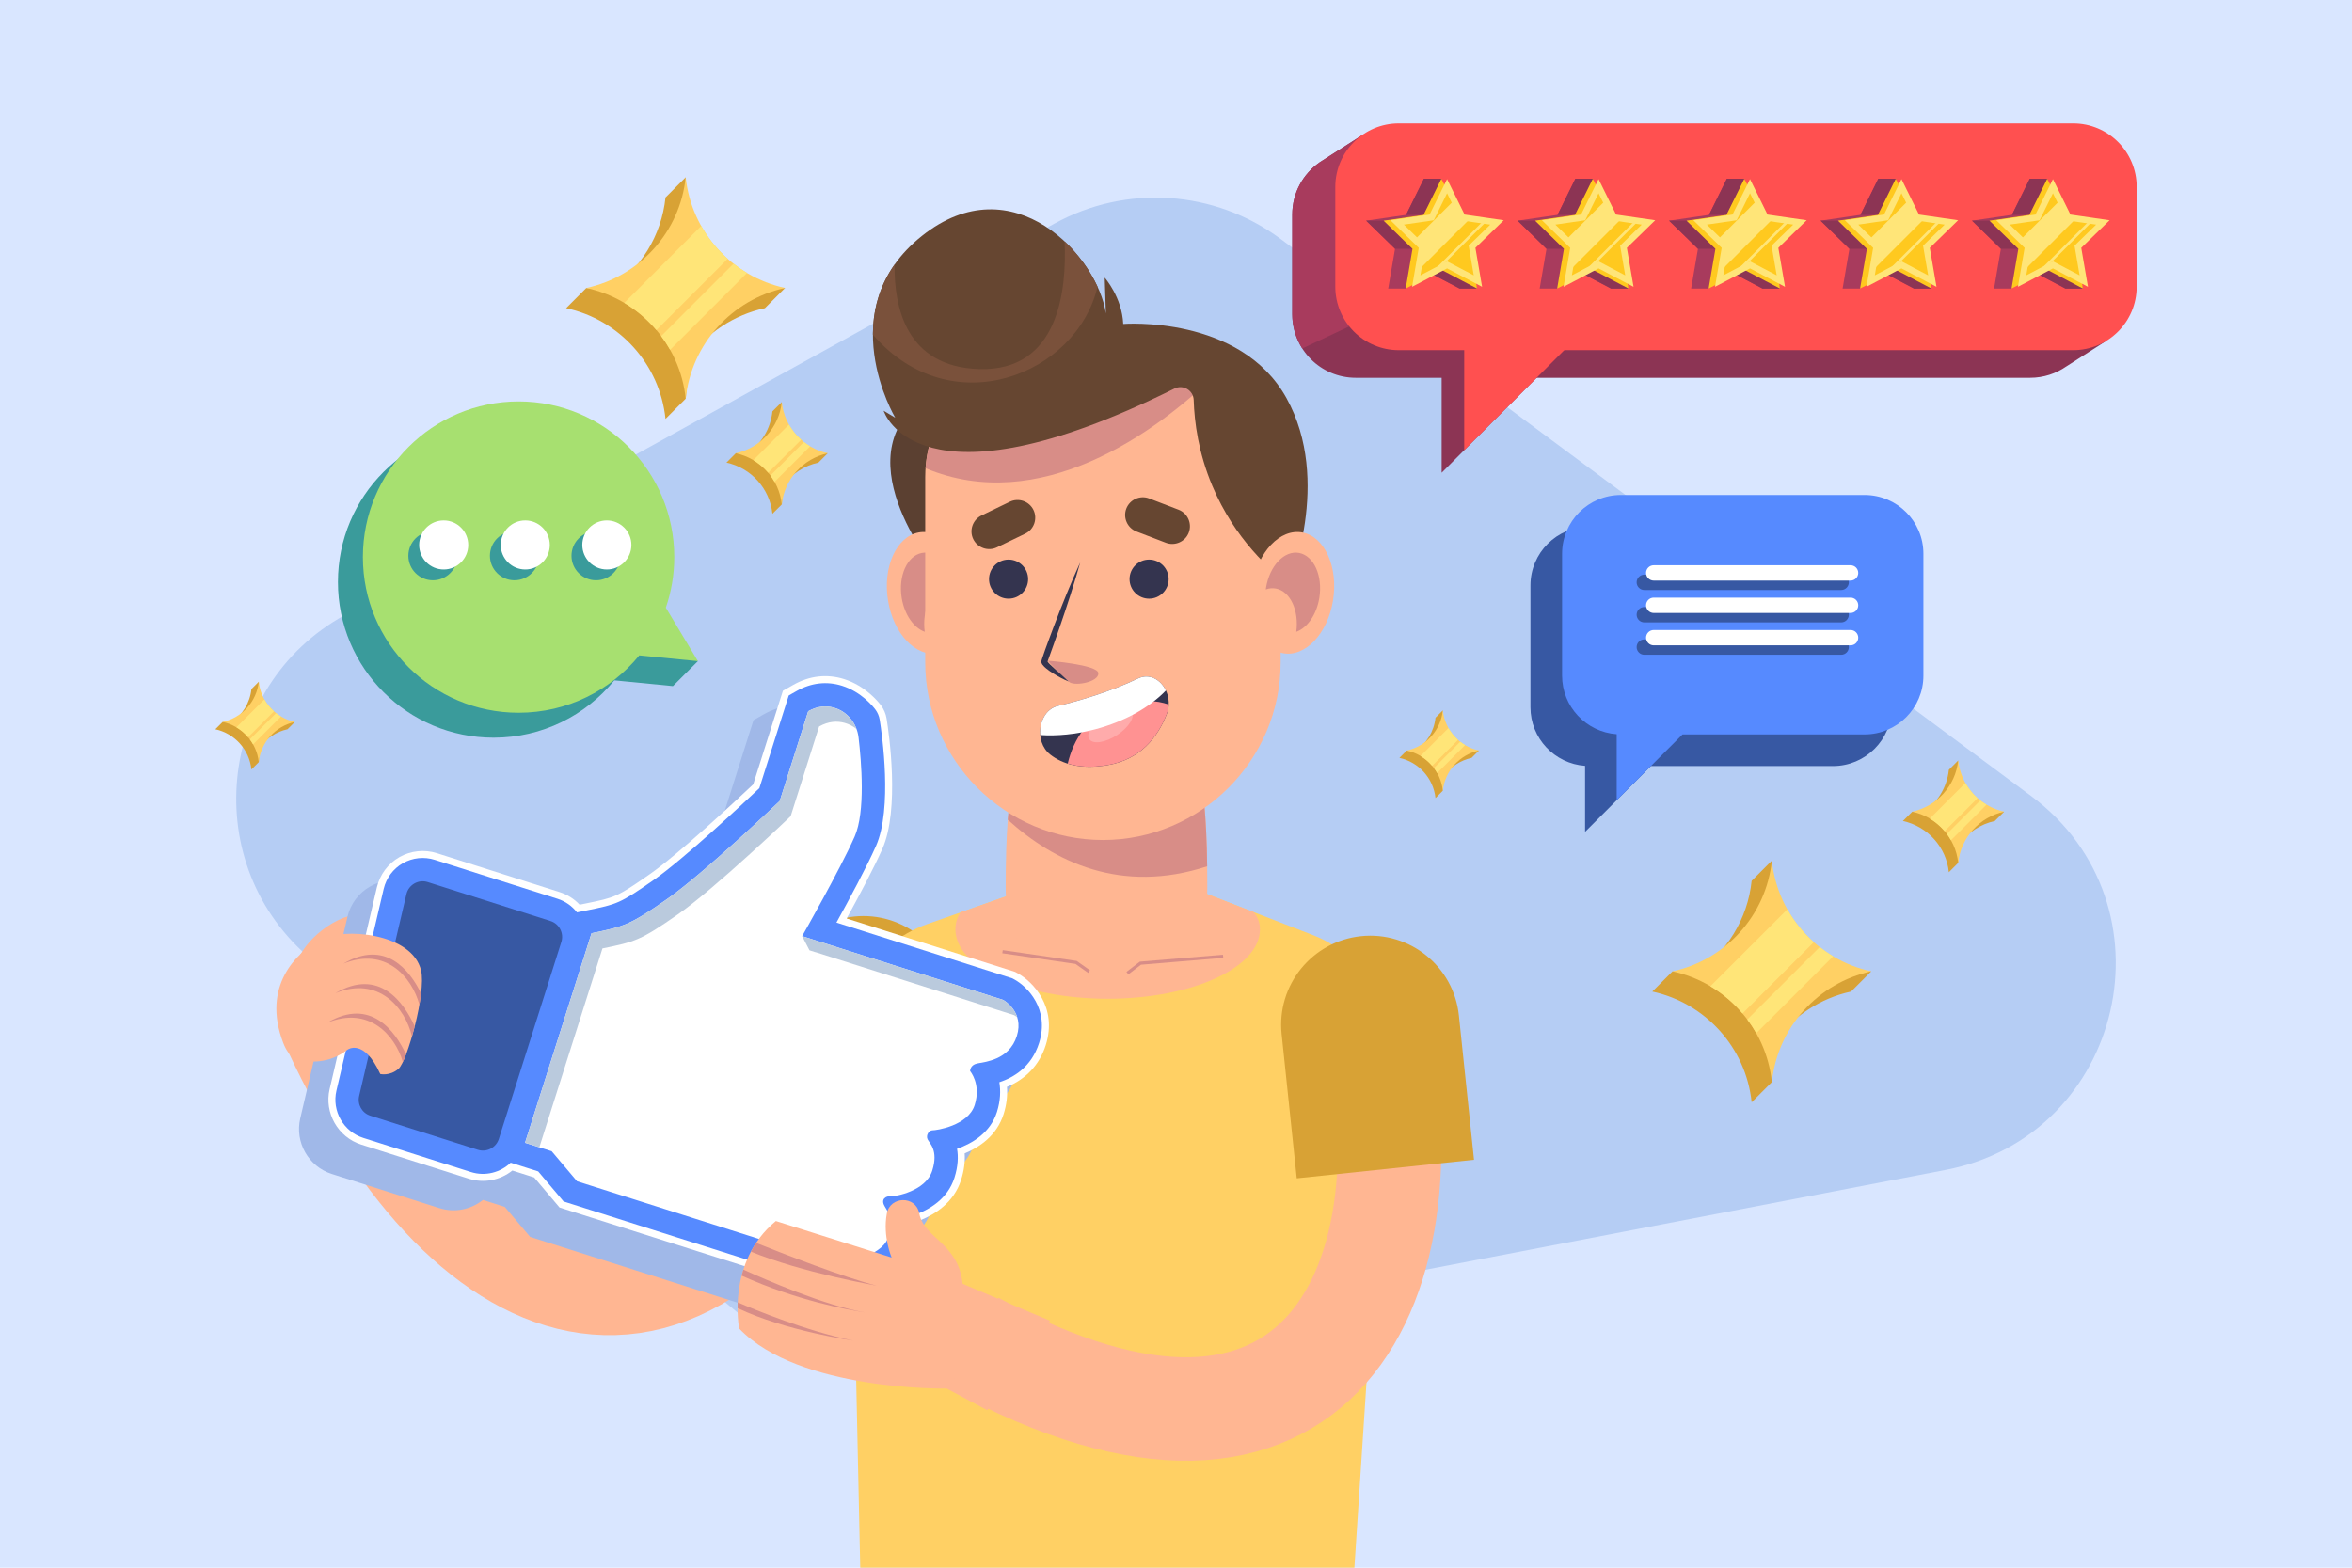 <?xml version="1.0" encoding="utf-8"?>
<!-- Generator: Adobe Illustrator 27.5.0, SVG Export Plug-In . SVG Version: 6.00 Build 0)  -->
<svg version="1.1" xmlns="http://www.w3.org/2000/svg" xmlns:xlink="http://www.w3.org/1999/xlink" x="0px" y="0px"
	 viewBox="0 0 750 500" style="enable-background:new 0 0 750 500;" xml:space="preserve">
<g id="BACKGROUND">
	<g>
		<rect style="fill:#D9E6FF;" width="750" height="500"/>
		<path style="fill:#B5CDF4;" d="M109.89,196.2L336.201,71.338c22.921-12.646,51.115-10.748,72.134,4.856l239.284,177.64
			c46.715,34.68,29.893,108.35-27.245,119.316l-326.338,62.63c-19.61,3.764-39.876-1.437-55.251-14.179L99.528,306.193
			C63.246,276.125,68.632,218.963,109.89,196.2z"/>
	</g>
</g>
<g id="OBJECTS">
	<g>
		<g>
			<path style="fill:#8C3454;" d="M671.729,108.658l-5.363-1.473c0.794-2.17,1.249-4.503,1.249-6.948V68.42
				c0-11.187-9.069-20.257-20.257-20.257H451.45L433.96,43.36l-12.378,7.915c-0.248,0.156-0.5,0.307-0.741,0.474l-0.115,0.073
				l0.012,0.003c-5.231,3.663-8.66,9.724-8.66,16.594v31.817c0,11.187,9.069,20.257,20.257,20.257h215.023
				c4.304,0,8.288-1.352,11.569-3.642l0.01,0.003L671.729,108.658z"/>
			<polygon style="fill:#8C3454;" points="459.71,116.782 459.71,150.779 499.45,111.039 			"/>
			<path style="fill:#A83B5D;" d="M451.45,48.163L433.96,43.36l-12.378,7.915c-0.248,0.156-0.5,0.307-0.741,0.474l-0.115,0.073
				l0.012,0.003c-5.231,3.663-8.66,9.724-8.66,16.594v31.817c0,4.015,1.183,7.747,3.198,10.895l134.148-62.969H451.45z"/>
			<path style="fill:#FF5050;" d="M661.078,111.684H446.054c-11.188,0-20.257-9.069-20.257-20.257V59.611
				c0-11.188,9.069-20.257,20.257-20.257h215.024c11.187,0,20.257,9.069,20.257,20.257v31.817
				C681.334,102.615,672.265,111.684,661.078,111.684z"/>
			<polygon style="fill:#FF5050;" points="466.903,109.589 466.903,143.586 506.643,103.846 			"/>
			<g>
				<polygon style="fill:#A83B5D;" points="472.47,70.382 463.553,69.086 459.626,57 454.053,57 448.362,68.532 435.636,70.382 
					444.844,79.358 442.671,92.032 448.243,92.032 454.156,86.102 465.435,92.032 471.008,92.032 466.017,76.672 				"/>
				<g>
					<polygon style="fill:#8C3454;" points="455.655,86.891 465.435,92.032 471.008,92.032 469.446,87.224 455.322,79.374 					"/>
					<polygon style="fill:#8C3454;" points="459.626,57 454.053,57 448.362,68.532 453.935,68.532 459.803,57.546 					"/>
					<polygon style="fill:#8C3454;" points="441.209,70.382 435.636,70.382 444.844,79.358 450.417,79.358 					"/>
				</g>
				<polygon style="fill:#FFC91F;" points="465.317,68.532 459.626,57 453.935,68.532 441.209,70.382 450.417,79.358 
					448.243,92.032 459.626,86.048 471.008,92.032 468.835,79.358 478.043,70.382 				"/>
				<polygon style="fill:none;stroke:#FFE578;stroke-width:2;stroke-miterlimit:10;" points="466.362,69.345 461.444,59.381 
					456.526,69.345 445.529,70.943 453.486,78.7 451.608,89.652 461.444,84.481 471.279,89.652 469.401,78.7 477.358,70.943 				"/>
				<g>
					<polygon style="fill:#FFE578;" points="453.486,78.7 452.179,86.323 468.802,69.7 466.361,69.345 463.674,63.901 
						451.151,76.424 					"/>
					<polygon style="fill:#FFE578;" points="474.144,70.476 473.125,70.328 456.232,87.221 458.693,85.927 					"/>
				</g>
			</g>
			<g>
				<polygon style="fill:#A83B5D;" points="520.768,70.382 511.851,69.086 507.924,57 502.351,57 496.66,68.532 483.934,70.382 
					493.143,79.358 490.969,92.032 496.542,92.032 502.454,86.102 513.734,92.032 519.307,92.032 514.316,76.672 				"/>
				<g>
					<polygon style="fill:#8C3454;" points="503.953,86.891 513.734,92.032 519.307,92.032 517.744,87.224 503.62,79.374 					"/>
					<polygon style="fill:#8C3454;" points="507.924,57 502.351,57 496.66,68.532 502.233,68.532 508.101,57.546 					"/>
					<polygon style="fill:#8C3454;" points="489.507,70.382 483.934,70.382 493.143,79.358 498.715,79.358 					"/>
				</g>
				<polygon style="fill:#FFC91F;" points="513.615,68.532 507.924,57 502.233,68.532 489.507,70.382 498.715,79.358 
					496.542,92.032 507.924,86.048 519.307,92.032 517.133,79.358 526.341,70.382 				"/>
				<polygon style="fill:none;stroke:#FFE578;stroke-width:2;stroke-miterlimit:10;" points="514.66,69.345 509.742,59.381 
					504.824,69.345 493.828,70.943 501.785,78.7 499.906,89.652 509.742,84.481 519.578,89.652 517.699,78.7 525.656,70.943 				"/>
				<g>
					<polygon style="fill:#FFE578;" points="501.785,78.7 500.477,86.323 517.1,69.7 514.66,69.345 511.973,63.901 499.45,76.424 
											"/>
					<polygon style="fill:#FFE578;" points="522.442,70.476 521.423,70.328 504.53,87.221 506.991,85.927 					"/>
				</g>
			</g>
			<g>
				<polygon style="fill:#A83B5D;" points="569.067,70.382 560.149,69.086 556.222,57 550.649,57 544.958,68.532 532.232,70.382 
					541.441,79.358 539.267,92.032 544.84,92.032 550.753,86.102 562.032,92.032 567.605,92.032 562.614,76.672 				"/>
				<g>
					<polygon style="fill:#8C3454;" points="552.252,86.891 562.032,92.032 567.605,92.032 566.043,87.224 551.918,79.374 					"/>
					<polygon style="fill:#8C3454;" points="556.222,57 550.649,57 544.958,68.532 550.531,68.532 556.399,57.546 					"/>
					<polygon style="fill:#8C3454;" points="537.805,70.382 532.232,70.382 541.441,79.358 547.014,79.358 					"/>
				</g>
				<polygon style="fill:#FFC91F;" points="561.914,68.532 556.222,57 550.531,68.532 537.805,70.382 547.014,79.358 544.84,92.032 
					556.222,86.048 567.605,92.032 565.431,79.358 574.64,70.382 				"/>
				<polygon style="fill:none;stroke:#FFE578;stroke-width:2;stroke-miterlimit:10;" points="562.958,69.345 558.04,59.381 
					553.122,69.345 542.126,70.943 550.083,78.7 548.205,89.652 558.04,84.481 567.876,89.652 565.997,78.7 573.955,70.943 				"/>
				<g>
					<polygon style="fill:#FFE578;" points="550.083,78.7 548.776,86.323 565.399,69.7 562.958,69.345 560.271,63.901 
						547.748,76.424 					"/>
					<polygon style="fill:#FFE578;" points="570.74,70.476 569.721,70.328 552.828,87.221 555.289,85.927 					"/>
				</g>
			</g>
			<g>
				<polygon style="fill:#A83B5D;" points="617.365,70.382 608.447,69.086 604.521,57 598.948,57 593.257,68.532 580.531,70.382 
					589.739,79.358 587.565,92.032 593.138,92.032 599.051,86.102 610.33,92.032 615.903,92.032 610.912,76.672 				"/>
				<g>
					<polygon style="fill:#8C3454;" points="600.55,86.891 610.33,92.032 615.903,92.032 614.341,87.224 600.216,79.374 					"/>
					<polygon style="fill:#8C3454;" points="604.521,57 598.948,57 593.257,68.532 598.829,68.532 604.698,57.546 					"/>
					<polygon style="fill:#8C3454;" points="586.104,70.382 580.531,70.382 589.739,79.358 595.312,79.358 					"/>
				</g>
				<polygon style="fill:#FFC91F;" points="610.212,68.532 604.521,57 598.829,68.532 586.103,70.382 595.312,79.358 
					593.138,92.032 604.521,86.048 615.903,92.032 613.729,79.358 622.938,70.382 				"/>
				<polygon style="fill:none;stroke:#FFE578;stroke-width:2;stroke-miterlimit:10;" points="611.256,69.345 606.339,59.381 
					601.421,69.345 590.424,70.943 598.381,78.7 596.503,89.652 606.339,84.481 616.174,89.652 614.296,78.7 622.253,70.943 				"/>
				<g>
					<polygon style="fill:#FFE578;" points="598.381,78.7 597.074,86.323 613.697,69.7 611.256,69.345 608.569,63.901 
						596.046,76.424 					"/>
					<polygon style="fill:#FFE578;" points="619.039,70.476 618.02,70.328 601.127,87.221 603.587,85.927 					"/>
				</g>
			</g>
			<g>
				<polygon style="fill:#A83B5D;" points="665.663,70.382 656.746,69.086 652.819,57 647.246,57 641.555,68.532 628.829,70.382 
					638.037,79.358 635.864,92.032 641.436,92.032 647.349,86.102 658.629,92.032 664.201,92.032 659.211,76.672 				"/>
				<g>
					<polygon style="fill:#8C3454;" points="648.848,86.891 658.629,92.032 664.201,92.032 662.639,87.224 648.515,79.374 					"/>
					<polygon style="fill:#8C3454;" points="652.819,57 647.246,57 641.555,68.532 647.128,68.532 652.996,57.546 					"/>
					<polygon style="fill:#8C3454;" points="634.402,70.382 628.829,70.382 638.037,79.358 643.61,79.358 					"/>
				</g>
				<polygon style="fill:#FFC91F;" points="658.51,68.532 652.819,57 647.128,68.532 634.402,70.382 643.61,79.358 641.436,92.032 
					652.819,86.048 664.201,92.032 662.028,79.358 671.236,70.382 				"/>
				<polygon style="fill:none;stroke:#FFE578;stroke-width:2;stroke-miterlimit:10;" points="659.555,69.345 654.637,59.381 
					649.719,69.345 638.722,70.943 646.68,78.7 644.801,89.652 654.637,84.481 664.473,89.652 662.594,78.7 670.551,70.943 				"/>
				<g>
					<polygon style="fill:#FFE578;" points="646.68,78.7 645.372,86.323 661.995,69.7 659.555,69.345 656.867,63.901 
						644.345,76.424 					"/>
					<polygon style="fill:#FFE578;" points="667.337,70.476 666.318,70.328 649.425,87.221 651.886,85.927 					"/>
				</g>
			</g>
		</g>
		<g>
			<path style="fill:#D8A235;" d="M578.764,309.802l-10.333-12.01l-3.424-17.083v-6.221l-6.444,6.445
				c-1.282,12.308-8.086,22.965-17.884,29.475l-7.361-0.605l-6.445,6.445c16.892,3.641,29.867,17.815,31.69,35.314l6.444-6.444
				l1.133-13.184c5.752-7.856,14.264-13.563,24.113-15.686l6.445-6.445H578.764z"/>
			<path style="fill:#FFD064;" d="M565.007,274.488c-1.823,17.499-14.798,31.673-31.69,35.314
				c16.892,3.641,29.867,17.815,31.69,35.314c1.823-17.499,14.798-31.673,31.69-35.314
				C579.804,306.161,566.83,291.987,565.007,274.488z"/>
			<g>
				<path style="fill:#FFE578;" d="M580.262,302.061l-23.086,23.086c1.042,1.392,1.997,2.853,2.855,4.376l24.515-24.515
					C583.053,304.117,581.623,303.131,580.262,302.061z"/>
				<path style="fill:#FFE578;" d="M569.95,290.026l-24.537,24.537c3.881,2.308,7.342,5.245,10.244,8.672l22.733-22.733
					C575.028,297.515,572.168,293.975,569.95,290.026z"/>
			</g>
		</g>
		<g>
			<path style="fill:#D8A235;" d="M232.413,91.844l-10.333-12.01l-3.424-17.083V56.53l-6.444,6.444
				c-1.282,12.308-8.086,22.965-17.884,29.475l-7.361-0.605l-6.445,6.444c16.892,3.641,29.867,17.815,31.69,35.314l6.444-6.445
				l1.133-13.184c5.752-7.856,14.264-13.563,24.113-15.686l6.444-6.444H232.413z"/>
			<path style="fill:#FFD064;" d="M218.655,56.53c-1.823,17.499-14.798,31.674-31.69,35.314
				c16.892,3.641,29.867,17.815,31.69,35.314c1.823-17.499,14.798-31.674,31.69-35.314C233.453,88.203,220.478,74.029,218.655,56.53
				z"/>
			<g>
				<path style="fill:#FFE578;" d="M233.911,84.103l-23.086,23.086c1.042,1.392,1.997,2.853,2.855,4.376l24.515-24.515
					C236.701,86.159,235.272,85.173,233.911,84.103z"/>
				<path style="fill:#FFE578;" d="M223.599,72.068l-24.537,24.537c3.881,2.308,7.342,5.245,10.244,8.673l22.733-22.733
					C228.676,79.557,225.817,76.017,223.599,72.068z"/>
			</g>
		</g>
		<g>
			<path style="fill:#D8A235;" d="M465.083,239.386l-3.752-4.361l-1.243-6.203v-2.259l-2.34,2.34
				c-0.466,4.469-2.936,8.339-6.494,10.703l-2.673-0.22l-2.34,2.34c6.134,1.322,10.845,6.469,11.507,12.823l2.34-2.34l0.411-4.787
				c2.089-2.852,5.179-4.925,8.756-5.696l2.34-2.34H465.083z"/>
			<path style="fill:#FFD064;" d="M460.088,226.563c-0.662,6.354-5.373,11.501-11.507,12.823
				c6.134,1.322,10.845,6.469,11.507,12.823c0.662-6.354,5.373-11.501,11.507-12.823
				C465.461,238.064,460.75,232.917,460.088,226.563z"/>
			<g>
				<path style="fill:#FFE578;" d="M465.627,236.576l-8.383,8.383c0.378,0.506,0.725,1.036,1.037,1.589l8.902-8.902
					C466.641,237.322,466.121,236.964,465.627,236.576z"/>
				<path style="fill:#FFE578;" d="M461.883,232.205l-8.91,8.91c1.409,0.838,2.666,1.905,3.72,3.149l8.255-8.255
					C463.726,234.925,462.688,233.639,461.883,232.205z"/>
			</g>
		</g>
		<g>
			<path style="fill:#D8A235;" d="M255.651,144.56l-4.779-5.555l-1.584-7.901v-2.877l-2.981,2.98
				c-0.593,5.693-3.74,10.621-8.271,13.632l-3.405-0.28l-2.981,2.981c7.813,1.684,13.814,8.24,14.657,16.333l2.981-2.98l0.524-6.097
				c2.66-3.633,6.597-6.273,11.152-7.255l2.981-2.981H255.651z"/>
			<path style="fill:#FFD064;" d="M249.288,128.227c-0.843,8.093-6.844,14.649-14.657,16.333c7.813,1.684,13.814,8.24,14.657,16.333
				c0.843-8.093,6.844-14.649,14.657-16.333C256.132,142.876,250.131,136.32,249.288,128.227z"/>
			<g>
				<path style="fill:#FFE578;" d="M256.344,140.98l-10.677,10.677c0.482,0.644,0.924,1.319,1.321,2.024l11.338-11.338
					C257.634,141.93,256.973,141.475,256.344,140.98z"/>
				<path style="fill:#FFE578;" d="M251.574,135.413l-11.348,11.348c1.795,1.067,3.396,2.426,4.738,4.011l10.514-10.514
					C253.923,138.877,252.6,137.24,251.574,135.413z"/>
			</g>
		</g>
		<g>
			<path style="fill:#D8A235;" d="M630.791,258.873l-4.779-5.555l-1.584-7.901v-2.877l-2.98,2.981
				c-0.593,5.692-3.74,10.621-8.272,13.632l-3.405-0.28l-2.981,2.98c7.813,1.684,13.814,8.24,14.657,16.333l2.98-2.981l0.524-6.098
				c2.66-3.633,6.597-6.273,11.152-7.255l2.981-2.98H630.791z"/>
			<path style="fill:#FFD064;" d="M624.428,242.54c-0.843,8.093-6.844,14.649-14.657,16.333c7.813,1.684,13.814,8.24,14.657,16.333
				c0.843-8.093,6.844-14.649,14.657-16.333C631.272,257.189,625.271,250.633,624.428,242.54z"/>
			<g>
				<path style="fill:#FFE578;" d="M631.484,255.293l-10.677,10.677c0.482,0.644,0.923,1.319,1.32,2.024l11.338-11.338
					C632.775,256.244,632.113,255.788,631.484,255.293z"/>
				<path style="fill:#FFE578;" d="M626.715,249.726l-11.348,11.348c1.795,1.068,3.396,2.426,4.738,4.011l10.514-10.514
					C629.063,253.19,627.74,251.553,626.715,249.726z"/>
			</g>
		</g>
		<g>
			<path style="fill:#D8A235;" d="M87.509,230.252l-3.752-4.361l-1.243-6.203v-2.259l-2.34,2.34
				c-0.466,4.469-2.936,8.339-6.494,10.703l-2.673-0.22l-2.34,2.34c6.134,1.322,10.845,6.469,11.507,12.823l2.34-2.34l0.411-4.787
				c2.089-2.853,5.179-4.925,8.756-5.696l2.34-2.34H87.509z"/>
			<path style="fill:#FFD064;" d="M82.513,217.428c-0.662,6.354-5.373,11.501-11.507,12.823c6.134,1.322,10.845,6.469,11.507,12.823
				c0.662-6.354,5.373-11.501,11.507-12.823C87.886,228.929,83.175,223.783,82.513,217.428z"/>
			<g>
				<path style="fill:#FFE578;" d="M88.053,227.441l-8.383,8.383c0.378,0.506,0.725,1.036,1.037,1.589l8.902-8.902
					C89.066,228.187,88.547,227.829,88.053,227.441z"/>
				<path style="fill:#FFE578;" d="M84.308,223.071l-8.91,8.91c1.409,0.838,2.666,1.905,3.72,3.149l8.255-8.255
					C86.152,225.79,85.114,224.505,84.308,223.071z"/>
			</g>
		</g>
		<g>
			<path style="fill:#FFB692;" d="M95.747,304.564c3.941-7.374,15.576-15.637,24.007-12.264c8.431,3.372,2.192,13.827,2.192,13.827
				L95.747,304.564z"/>
			<path style="fill:none;stroke:#FFB692;stroke-width:33;stroke-miterlimit:10;" d="M276.698,330.222
				c-54.359,121.005-127.511,89.204-169.75-1.563"/>
			<path style="fill:#D8A235;" d="M283.684,374.236l-52.432-21.942l17.858-42.674c6.059-14.479,22.708-21.304,37.187-15.245v0
				c14.479,6.059,21.304,22.708,15.245,37.187L283.684,374.236z"/>
			<path style="fill:#FFD064;" d="M274.309,500h157.573c3.426-52.434,6.851-104.868,10.277-157.302
				c4.372-18.581-5.642-37.537-23.486-44.454l-36.372-14.1c-8.501-3.296-17.517-5.075-26.636-5.257h0
				c-9.329-0.186-18.615,1.303-27.414,4.395l-32.569,11.445c-18.137,6.374-28.756,25.13-24.854,43.902L274.309,500z"/>
			<g>
				<path style="fill:#FFB692;" d="M401.774,296.398c0-2.104-0.718-3.918-2.02-5.488l-17.453-6.766
					c-0.963-0.373-1.934-0.721-2.91-1.055c-8.191-1.148-17.969-1.53-28.198-1.53c-7.201,0-13.882,0.191-19.815,0.703
					c-1.048,0.319-2.092,0.657-3.128,1.021l-21.955,7.715c-1.064,1.55-1.638,3.335-1.638,5.4c0,12.231,21.74,22.146,48.558,22.146
					S401.774,308.628,401.774,296.398z"/>
				<g>
					<path style="fill:#FFB692;" d="M384.977,282.98c0-73.702-14.391-35.399-32.143-35.399c-17.752,0-32.143-33.55-32.143,35.399
						c0,25.829,14.391,23.598,32.143,23.598C370.586,306.579,384.977,308.809,384.977,282.98z"/>
					<path style="fill:#D88D87;" d="M321.362,261.45c3.028-39.455,15.968-13.869,31.473-13.869c17.189,0,31.226-35.908,32.1,28.719
						C357.469,285.278,336.161,274.857,321.362,261.45z"/>
				</g>
				<g>
					<polyline style="fill:none;stroke:#D88D87;stroke-miterlimit:10;" points="319.688,303.539 343.134,306.958 347.286,309.889 
											"/>
					<polyline style="fill:none;stroke:#D88D87;stroke-miterlimit:10;" points="359.498,310.377 363.65,307.202 390.027,305.004 
											"/>
				</g>
			</g>
			<g>
				<path style="fill:#A0B8E8;" d="M169.051,394.495l-8.091-9.579l-6.96-2.208c-3.896,3.122-9.107,4.123-13.911,2.599
					l-34.293-10.879c-7.416-2.353-11.836-10.13-10.062-17.705l15.074-64.364c0.95-4.053,3.57-7.558,7.189-9.614
					c3.619-2.056,7.971-2.514,11.938-1.256l39.149,12.42c2.449,0.777,4.628,2.153,6.372,4.013l1.869-0.381
					c9.423-1.918,9.987-2.033,20.436-9.311c9.28-6.463,27.126-23.105,33.046-28.691l9.472-29.858l3.303-1.87
					c5.17-2.928,10.788-3.561,16.245-1.829c6.835,2.168,10.963,7.345,11.721,8.361c0.931,1.247,1.553,2.719,1.799,4.257
					c0.753,4.72,4.227,28.903-1.356,41.514c-2.674,6.037-7.434,15.002-11.379,22.202l53.71,17.039l0.817,0.445
					c4.782,2.608,12.807,10.754,8.947,22.92c-1.966,6.197-6.223,10.764-12.363,13.3c0.216,2.855-0.143,5.775-1.072,8.704
					c-2.171,6.843-7.647,10.539-12.42,12.511c0.184,2.665-0.194,5.5-1.131,8.454c-2.318,7.308-8.445,11.013-12.808,12.78
					c0.174,2.826-0.326,5.848-1.511,9.181c-3.643,10.246-18.253,13.718-22.644,14.538l-2.385,0.445L169.051,394.495z"/>
				<g>
					<path style="fill:#FFFFFF;" d="M178.427,385.119l-8.091-9.579l-6.961-2.208c-3.896,3.122-9.107,4.123-13.911,2.599
						l-34.293-10.879c-7.416-2.353-11.836-10.13-10.062-17.705l15.074-64.364c0.949-4.053,3.57-7.558,7.189-9.614
						c3.619-2.056,7.971-2.514,11.938-1.256l39.149,12.42c2.449,0.777,4.628,2.153,6.372,4.013l1.869-0.38
						c9.423-1.918,9.987-2.033,20.436-9.311c9.28-6.463,27.126-23.104,33.046-28.691l9.472-29.858l3.303-1.87
						c5.17-2.928,10.788-3.561,16.245-1.83c6.835,2.169,10.963,7.345,11.72,8.361c0.931,1.247,1.554,2.719,1.799,4.257
						c0.753,4.72,4.227,28.903-1.356,41.514c-2.674,6.037-7.434,15.002-11.379,22.202l53.71,17.039l0.817,0.446
						c4.782,2.607,12.807,10.754,8.947,22.92c-1.966,6.197-6.223,10.764-12.363,13.3c0.216,2.855-0.143,5.774-1.072,8.703
						c-2.171,6.844-7.647,10.539-12.42,12.512c0.184,2.665-0.194,5.5-1.131,8.454c-2.318,7.308-8.445,11.013-12.808,12.78
						c0.174,2.826-0.326,5.848-1.511,9.181c-3.643,10.246-18.253,13.718-22.644,14.538l-2.385,0.445L178.427,385.119z"/>
					<path style="fill:#568AFF;" d="M331.335,332.67c3.42-10.78-3.665-17.984-7.889-20.288l-0.629-0.343l-56.095-17.796
						c3.99-7.223,9.63-17.696,12.603-24.409c5.33-12.038,1.929-35.648,1.193-40.259l0,0c-0.19-1.188-0.665-2.311-1.384-3.275l0,0
						c-0.686-0.92-4.424-5.607-10.608-7.568c-4.85-1.538-9.854-0.97-14.471,1.645l-2.541,1.439l-9.382,29.573
						c-5.22,4.935-24.04,22.553-33.722,29.296c-10.827,7.541-11.615,7.701-21.266,9.666l-3.155,0.642
						c-1.531-1.974-3.65-3.523-6.206-4.334l-39.149-12.42c-3.377-1.071-7.081-0.682-10.162,1.069
						c-3.081,1.751-5.311,4.733-6.119,8.183l-15.074,64.364c-1.51,6.448,2.252,13.068,8.565,15.071l34.293,10.879
						c4.611,1.463,9.449,0.159,12.713-2.979l8.772,2.783l8.091,9.579l87.552,27.775l1.835-0.343
						c4.095-0.765,17.709-3.969,20.953-13.092c1.462-4.11,1.65-7.301,1.198-9.918c5.112-1.71,10.971-5.273,13.096-11.97
						c1.193-3.762,1.258-6.823,0.837-9.246c4.974-1.726,10.64-5.18,12.714-11.72c1.155-3.64,1.214-6.847,0.777-9.506
						C323.155,343.671,328.887,340.388,331.335,332.67z"/>
				</g>
				<path style="fill:#FFFFFF;" d="M188.63,297.637l-21.204,66.839l8.494,2.695l8.091,9.578l83.726,26.561
					c0,0,13.25-2.474,15.313-8.275c2.063-5.801,0.421-7.991-0.955-10.32c-1.376-2.329,0.489-3.295,1.9-3.182
					c1.411,0.114,11.183-1.572,13.268-8.145c2.085-6.573-0.899-8.743-1.488-10.043c-0.589-1.3,0.462-2.858,1.569-2.841
					c1.108,0.017,11.353-1.407,13.47-8.08c2.117-6.674-1.466-10.816-1.466-10.816s-0.061-1.911,2.213-2.414
					c2.274-0.503,10.219-0.987,12.689-8.774s-4.361-11.511-4.361-11.511l-64.109-20.338c0,0,12.039-21.111,16.749-31.748
					c3.49-7.882,2.164-23.892,1.243-31.656c-0.528-4.449-3.591-8.288-7.911-9.473c-2.335-0.64-5.109-0.565-8.14,1.151l-9.078,28.617
					c0,0-24.123,23.065-35.98,31.323C200.804,295.044,199.1,295.505,188.63,297.637z"/>
				<path style="fill:#3758A3;" d="M136.388,281.326l39.149,12.42c2.803,0.889,4.354,3.882,3.465,6.684l-19.93,62.823
					c-0.889,2.802-3.882,4.354-6.684,3.465l-34.293-10.879c-2.651-0.841-4.208-3.581-3.574-6.288l15.074-64.363
					C130.302,282.167,133.431,280.388,136.388,281.326z"/>
				<g>
					<path style="fill:#BACADD;" d="M324.38,324.463c-1.173-3.738-4.493-5.553-4.493-5.553l-58.465-18.548l0.004-0.009l-5.648-1.781
						l2.347,4.528l1.875,0.595l0.01-0.024l63.355,20.099C323.366,323.77,323.786,324,324.38,324.463z"/>
					<path style="fill:#BACADD;" d="M265.86,225.695c-2.335-0.64-5.109-0.565-8.14,1.151l-9.078,28.617
						c0,0-24.123,23.065-35.98,31.323c-11.857,8.258-13.562,8.719-24.032,10.851l-21.204,66.839l4.561,1.447l20.121-63.426
						c10.47-2.132,12.175-2.593,24.032-10.851c11.857-8.258,35.98-31.323,35.98-31.323l9.078-28.617
						c3.031-1.716,5.805-1.792,8.14-1.151c1.411,0.387,2.684,1.061,3.782,1.942C271.912,229.242,269.284,226.634,265.86,225.695z"/>
				</g>
			</g>
			<g>
				<path style="fill:#FFB692;" d="M314.823,449.772l-12.909-6.889c0,0-47.16,0.843-66.217-19.165c0,0-4.192-21.173,11.708-34.278
					l36.919,11.646c0,0-2.896-6.663-1.538-14.033c1.031-5.595,9.147-5.767,10.312-0.198c0.016,0.077,0.032,0.155,0.047,0.234
					c1.498,7.888,12.409,9.268,13.823,22.372l27.897,11.786L314.823,449.772z"/>
				<g>
					<path style="fill:#D88D87;" d="M237.051,404.932c-0.205,0.648-0.387,1.291-0.552,1.929
						c17.739,7.991,33.987,10.926,39.53,11.753C263.456,416.624,243.643,407.933,237.051,404.932z"/>
					<path style="fill:#D88D87;" d="M276.029,418.614c0.456,0.072,0.902,0.135,1.338,0.189
						C277.035,418.759,276.591,418.698,276.029,418.614z"/>
					<path style="fill:#D88D87;" d="M241.109,396.405c-0.614,0.922-1.168,1.854-1.665,2.794c16.4,6.75,40.142,10.852,40.142,10.852
						C269.265,407.508,249.402,399.728,241.109,396.405z"/>
					<path style="fill:#D88D87;" d="M277.367,418.803c0.438,0.058,0.681,0.085,0.681,0.085
						C277.827,418.865,277.594,418.831,277.367,418.803z"/>
					<path style="fill:#D88D87;" d="M235.243,415.377c-0.028,0.634-0.042,1.241-0.044,1.821
						c15.245,7.293,36.958,10.399,36.958,10.399C257.326,424.609,240.462,417.626,235.243,415.377z"/>
				</g>
			</g>
			<g>
				<path style="fill:#FFB692;" d="M90.316,332.623c0.865,2.251,2.173,4.454,4.467,5.196c3.717,1.202,10.257,1.468,15.998-3.013
					c0,0,5.168-3.895,10.474,7.741c0,0,3.029,0.747,5.811-1.65c2.782-2.397,8.878-24.281,7.209-31.358
					c-2.825-11.979-24.793-13.908-32.381-9.734C94.706,303.758,83.323,314.415,90.316,332.623z"/>
				<path style="fill:#D88D87;" d="M128.467,338.689c0.325-0.682,0.663-1.486,1.008-2.388c-3.437-7.404-11.286-18.266-25.08-10.137
					C117.508,320.856,125.82,329.887,128.467,338.689z"/>
				<path style="fill:#D88D87;" d="M131.369,330.553c0.299-1.037,0.59-2.113,0.867-3.206c-3.322-7.401-11.208-18.887-25.287-10.59
					C120.695,311.192,129.171,321.385,131.369,330.553z"/>
				<path style="fill:#D88D87;" d="M109.502,307.349c13.381-5.417,21.765,4.097,24.229,13.063c0.216-1.237,0.397-2.444,0.533-3.595
					C130.674,309.453,122.886,299.462,109.502,307.349z"/>
			</g>
			<path style="fill:none;stroke:#FFB692;stroke-width:33;stroke-miterlimit:10;" d="M310.487,428.412
				c110.222,60.227,148.296-19.606,126.963-107.951"/>
			<path style="fill:#D8A235;" d="M470.031,369.896l-56.528,5.922l-4.82-46.008c-1.635-15.61,9.694-29.59,25.303-31.225h0
				c15.61-1.635,29.59,9.694,31.225,25.303L470.031,369.896z"/>
		</g>
		<g>
			<path style="fill:#3A9B9B;" d="M204.8,200.388c1.452-4.662,2.251-9.611,2.251-14.75c0-27.419-22.228-49.646-49.647-49.646
				c-27.419,0-49.646,22.227-49.646,49.646c0,27.419,22.227,49.647,49.646,49.647c15.525,0,29.38-7.129,38.484-18.289l18.693,1.833
				l7.961-7.961L204.8,200.388z"/>
			<path style="fill:#A7E070;" d="M222.543,210.867l-10.229-17.049c1.74-5.063,2.698-10.489,2.698-16.142
				c0-27.419-22.228-49.646-49.647-49.646c-27.419,0-49.646,22.227-49.646,49.646c0,27.419,22.228,49.647,49.646,49.647
				c15.525,0,29.38-7.129,38.484-18.289L222.543,210.867z"/>
			<g>
				<path style="fill:#3A9B9B;" d="M138.037,169.432c-4.32,0-7.823,3.502-7.823,7.823c0,4.32,3.502,7.823,7.823,7.823
					s7.823-3.502,7.823-7.823C145.86,172.934,142.358,169.432,138.037,169.432z"/>
				<path style="fill:#3A9B9B;" d="M164.048,169.432c-4.32,0-7.823,3.502-7.823,7.823c0,4.32,3.502,7.823,7.823,7.823
					c4.32,0,7.823-3.502,7.823-7.823C171.871,172.934,168.368,169.432,164.048,169.432z"/>
				<path style="fill:#3A9B9B;" d="M190.059,169.432c-4.32,0-7.823,3.502-7.823,7.823c0,4.32,3.502,7.823,7.823,7.823
					c4.321,0,7.823-3.502,7.823-7.823C197.882,172.934,194.379,169.432,190.059,169.432z"/>
			</g>
			<g>
				<path style="fill:#FFFFFF;" d="M141.486,165.983c-4.32,0-7.823,3.502-7.823,7.823c0,4.32,3.502,7.823,7.823,7.823
					c4.32,0,7.823-3.502,7.823-7.823C149.309,169.485,145.806,165.983,141.486,165.983z"/>
				<path style="fill:#FFFFFF;" d="M167.497,165.983c-4.32,0-7.823,3.502-7.823,7.823c0,4.32,3.502,7.823,7.823,7.823
					c4.32,0,7.823-3.502,7.823-7.823C175.32,169.485,171.817,165.983,167.497,165.983z"/>
				<path style="fill:#FFFFFF;" d="M193.507,165.983c-4.32,0-7.823,3.502-7.823,7.823c0,4.32,3.502,7.823,7.823,7.823
					c4.32,0,7.823-3.502,7.823-7.823C201.33,169.485,197.828,165.983,193.507,165.983z"/>
			</g>
		</g>
		<g>
			<path style="fill:#5B4031;" d="M297.27,125.463c-30.727,17.993,1.107,56.195,1.107,56.195L297.27,125.463z"/>
			<g>
				<path style="fill:#FFB692;" d="M308.893,186.637c1.723,10.632-2.639,20.343-9.743,21.691
					c-7.105,1.348-14.261-6.179-15.985-16.81c-1.724-10.633,2.638-20.344,9.743-21.691
					C300.013,168.479,307.17,176.005,308.893,186.637z"/>
				<path style="fill:#D88D87;" d="M301.381,187.706c1.085-0.206,2.17-0.086,3.214,0.288c-0.023-0.177-0.039-0.351-0.067-0.529
					c-1.139-7.024-5.866-11.996-10.56-11.105c-4.694,0.891-7.576,7.306-6.437,14.33c0.875,5.4,3.874,9.575,7.346,10.818
					C293.963,194.694,296.806,188.573,301.381,187.706z"/>
			</g>
			<path style="fill:#FFB692;" d="M364.214,111.59h-28.603c-22.319,0-40.58,18.261-40.58,40.58v59.076
				c0,31.167,25.5,56.667,56.667,56.667h0c31.167,0,56.667-25.5,56.667-56.667v-55.505
				C408.365,131.458,388.497,111.59,364.214,111.59z"/>
			<path style="fill:#D88D87;" d="M295.142,149.339c36.146,15.154,73.145-10.777,93.126-30.559
				c-6.933-4.537-15.196-7.189-24.053-7.189h-28.603C314.245,111.59,296.609,128.329,295.142,149.339z"/>
			<path style="fill:#664631;" d="M380.64,127.578c-0.095-3.089-3.366-5.029-6.133-3.652c-82.325,40.953-92.739,7.074-92.739,7.074
				l3.691,2.215c0,0-20.669-34.695,8.489-57.948c29.158-23.253,56.102,6.644,58.686,24.729l-0.369-11.442
				c0,0,5.536,6.275,5.905,14.764c0,0,37.279-2.953,52.042,23.622c14.764,26.575,0.738,59.424,0.738,59.424
				c-5.644-4.297-17.174-14.291-24.36-31.373C382.157,144.452,380.861,134.744,380.64,127.578z"/>
			<g>
				<path style="fill:#664631;" d="M371.776,173.118l-9.375-3.596c-2.9-1.113-4.363-4.396-3.251-7.296l0,0
					c1.113-2.9,4.396-4.363,7.297-3.251l9.375,3.596c2.9,1.113,4.363,4.396,3.251,7.297l0,0
					C377.96,172.768,374.676,174.231,371.776,173.118z"/>
				<path style="fill:#664631;" d="M326.93,170.2l-9.039,4.373c-2.796,1.353-6.191,0.171-7.544-2.625l0,0
					c-1.353-2.797-0.171-6.191,2.625-7.544l9.039-4.373c2.796-1.353,6.191-0.171,7.544,2.625l0,0
					C330.908,165.452,329.726,168.847,326.93,170.2z"/>
				<path style="fill:#D88D87;" d="M334.087,210.724c0,0,16.091,1.244,16.157,4.016c0.066,2.773-7.13,4.093-9.11,2.905
					C339.153,216.456,334.087,210.724,334.087,210.724z"/>
				<g>
					<path style="fill:#34344F;" d="M327.843,184.707c0,3.442-2.79,6.232-6.232,6.232c-3.442,0-6.232-2.79-6.232-6.232
						c0-3.442,2.79-6.232,6.232-6.232C325.053,178.475,327.843,181.265,327.843,184.707z"/>
					<path style="fill:#34344F;" d="M372.654,184.707c0,3.442-2.79,6.232-6.232,6.232c-3.442,0-6.232-2.79-6.232-6.232
						c0-3.442,2.79-6.232,6.232-6.232C369.863,178.475,372.654,181.265,372.654,184.707z"/>
					<g>
						<path style="fill:#34344F;" d="M344.461,179.365c-1.964,7.045-4.248,13.973-6.617,20.868
							c-1.189,3.442-2.399,6.893-3.637,10.296l-0.204,0.583c-0.017,0.03-0.043,0.163-0.008-0.025
							c-0.005-0.153-0.012-0.161-0.022-0.191c-0.017-0.037-0.007,0.016,0.032,0.073c0.14,0.245,0.448,0.581,0.741,0.876
							c0.616,0.598,1.27,1.22,1.95,1.81c1.343,1.209,2.73,2.398,4.057,3.695c-1.721-0.703-3.338-1.583-4.911-2.562
							c-0.775-0.509-1.557-1.012-2.29-1.641c-0.372-0.325-0.733-0.619-1.112-1.126c-0.093-0.128-0.195-0.277-0.288-0.528
							c-0.043-0.14-0.09-0.256-0.077-0.524c0.025-0.304,0.049-0.277,0.065-0.356l0.224-0.715c0.562-1.754,1.203-3.455,1.829-5.17
							c0.63-1.712,1.25-3.427,1.912-5.126c1.295-3.409,2.632-6.803,4.016-10.179C341.501,186.046,342.931,182.687,344.461,179.365z"
							/>
					</g>
				</g>
			</g>
			<g>
				<path style="fill:#FFB692;" d="M399.342,186.637c-1.723,10.632,2.639,20.343,9.743,21.691
					c7.105,1.348,14.261-6.179,15.985-16.81c1.724-10.633-2.638-20.344-9.743-21.691
					C408.223,168.479,401.066,176.005,399.342,186.637z"/>
				<path style="fill:#D88D87;" d="M406.855,187.706c-1.085-0.206-2.17-0.086-3.214,0.288c0.024-0.177,0.039-0.351,0.067-0.529
					c1.139-7.024,5.866-11.996,10.56-11.105c4.694,0.891,7.576,7.306,6.437,14.33c-0.875,5.4-3.874,9.575-7.346,10.818
					C414.272,194.694,411.43,188.573,406.855,187.706z"/>
			</g>
			<path style="fill:#7A513B;" d="M349.969,91.432c-2.308-5.01-5.919-10.156-10.494-14.445c0.714,15.646-1.917,41.498-27.257,40.724
				c-23.279-0.711-27.158-19.778-26.957-33.348c-5.181,7.356-6.91,15.192-6.906,22.385
				C303.31,135.599,343.384,119.57,349.969,91.432z"/>
			<g>
				<path style="fill:#34344F;" d="M337.311,225.146c6.944-1.661,16.602-4.46,25.582-8.755c5.907-2.826,11.827,4.496,9.133,11.406
					c-2.867,7.352-8.373,14.466-18.911,16.241c-8.637,1.455-14.371-0.398-18.17-3.339
					C329.567,236.536,331.123,226.626,337.311,225.146z"/>
				<path style="fill:#FF9292;" d="M353.115,244.038c10.539-1.775,16.045-8.889,18.911-16.241c0.403-1.036,0.594-2.078,0.639-3.097
					c-3.904-1.4-8.983-1.689-15.601,0.314c-10.223,3.094-14.73,10.835-16.585,18.479c-0.004,0.015-0.004,0.03-0.008,0.045
					C343.779,244.577,347.912,244.915,353.115,244.038z"/>
				<path style="fill:#FFABAB;" d="M347.354,235.774c1.186,1.708,5.176,1.1,8.912-1.36c3.735-2.46,5.802-5.837,4.616-7.546
					c-1.186-1.708-5.176-1.1-8.911,1.36C348.236,230.687,346.169,234.065,347.354,235.774z"/>
				<path style="fill:#FFFFFF;" d="M337.311,225.146c6.944-1.661,16.602-4.46,25.582-8.755c3.628-1.735,7.252,0.363,8.891,3.836
					c-5.054,5.284-13.046,9.868-22.601,12.393c-6.129,1.618-12.114,2.18-17.47,1.824
					C331.356,230.362,333.41,226.079,337.311,225.146z"/>
			</g>
		</g>
		<g>
			<g>
				<path style="fill:#3758A3;" d="M584.49,167.958h-77.706c-10.359,0-18.757,8.398-18.757,18.757v38.853
					c0,9.907,7.686,18,17.417,18.689v21.057l20.99-20.99h58.056c10.359,0,18.757-8.397,18.757-18.757v-38.853
					C603.246,176.356,594.849,167.958,584.49,167.958z"/>
			</g>
			<g>
				<path style="fill:#568AFF;" d="M594.574,157.874h-77.706c-10.359,0-18.757,8.398-18.757,18.757v38.853
					c0,9.907,7.686,17.999,17.417,18.689v21.057l20.99-20.99h58.056c10.359,0,18.757-8.398,18.757-18.757V176.63
					C613.331,166.271,604.933,157.874,594.574,157.874z"/>
			</g>
			<g>
				<path style="fill:#3758A3;" d="M521.888,185.73L521.888,185.73c0,1.351,1.095,2.446,2.446,2.446h62.774
					c1.351,0,2.446-1.095,2.446-2.446l0,0c0-1.351-1.095-2.446-2.446-2.446h-62.774C522.983,183.284,521.888,184.379,521.888,185.73
					z"/>
				<path style="fill:#3758A3;" d="M524.334,198.502h62.774c1.351,0,2.446-1.095,2.446-2.446l0,0c0-1.351-1.095-2.446-2.446-2.446
					h-62.774c-1.351,0-2.446,1.095-2.446,2.446l0,0C521.888,197.407,522.983,198.502,524.334,198.502z"/>
				<path style="fill:#3758A3;" d="M524.334,208.828h62.774c1.351,0,2.446-1.095,2.446-2.446l0,0c0-1.351-1.095-2.446-2.446-2.446
					h-62.774c-1.351,0-2.446,1.095-2.446,2.446l0,0C521.888,207.733,522.983,208.828,524.334,208.828z"/>
			</g>
			<g>
				<path style="fill:#FFFFFF;" d="M524.888,182.73L524.888,182.73c0,1.351,1.095,2.446,2.446,2.446h62.774
					c1.351,0,2.446-1.095,2.446-2.446l0,0c0-1.351-1.095-2.446-2.446-2.446h-62.774C525.983,180.284,524.888,181.379,524.888,182.73
					z"/>
				<path style="fill:#FFFFFF;" d="M527.334,195.502h62.774c1.351,0,2.446-1.095,2.446-2.446l0,0c0-1.351-1.095-2.446-2.446-2.446
					h-62.774c-1.351,0-2.446,1.095-2.446,2.446l0,0C524.888,194.407,525.983,195.502,527.334,195.502z"/>
				<path style="fill:#FFFFFF;" d="M527.334,205.828h62.774c1.351,0,2.446-1.095,2.446-2.446l0,0c0-1.351-1.095-2.446-2.446-2.446
					h-62.774c-1.351,0-2.446,1.095-2.446,2.446l0,0C524.888,204.733,525.983,205.828,527.334,205.828z"/>
			</g>
		</g>
	</g>
</g>
</svg>
